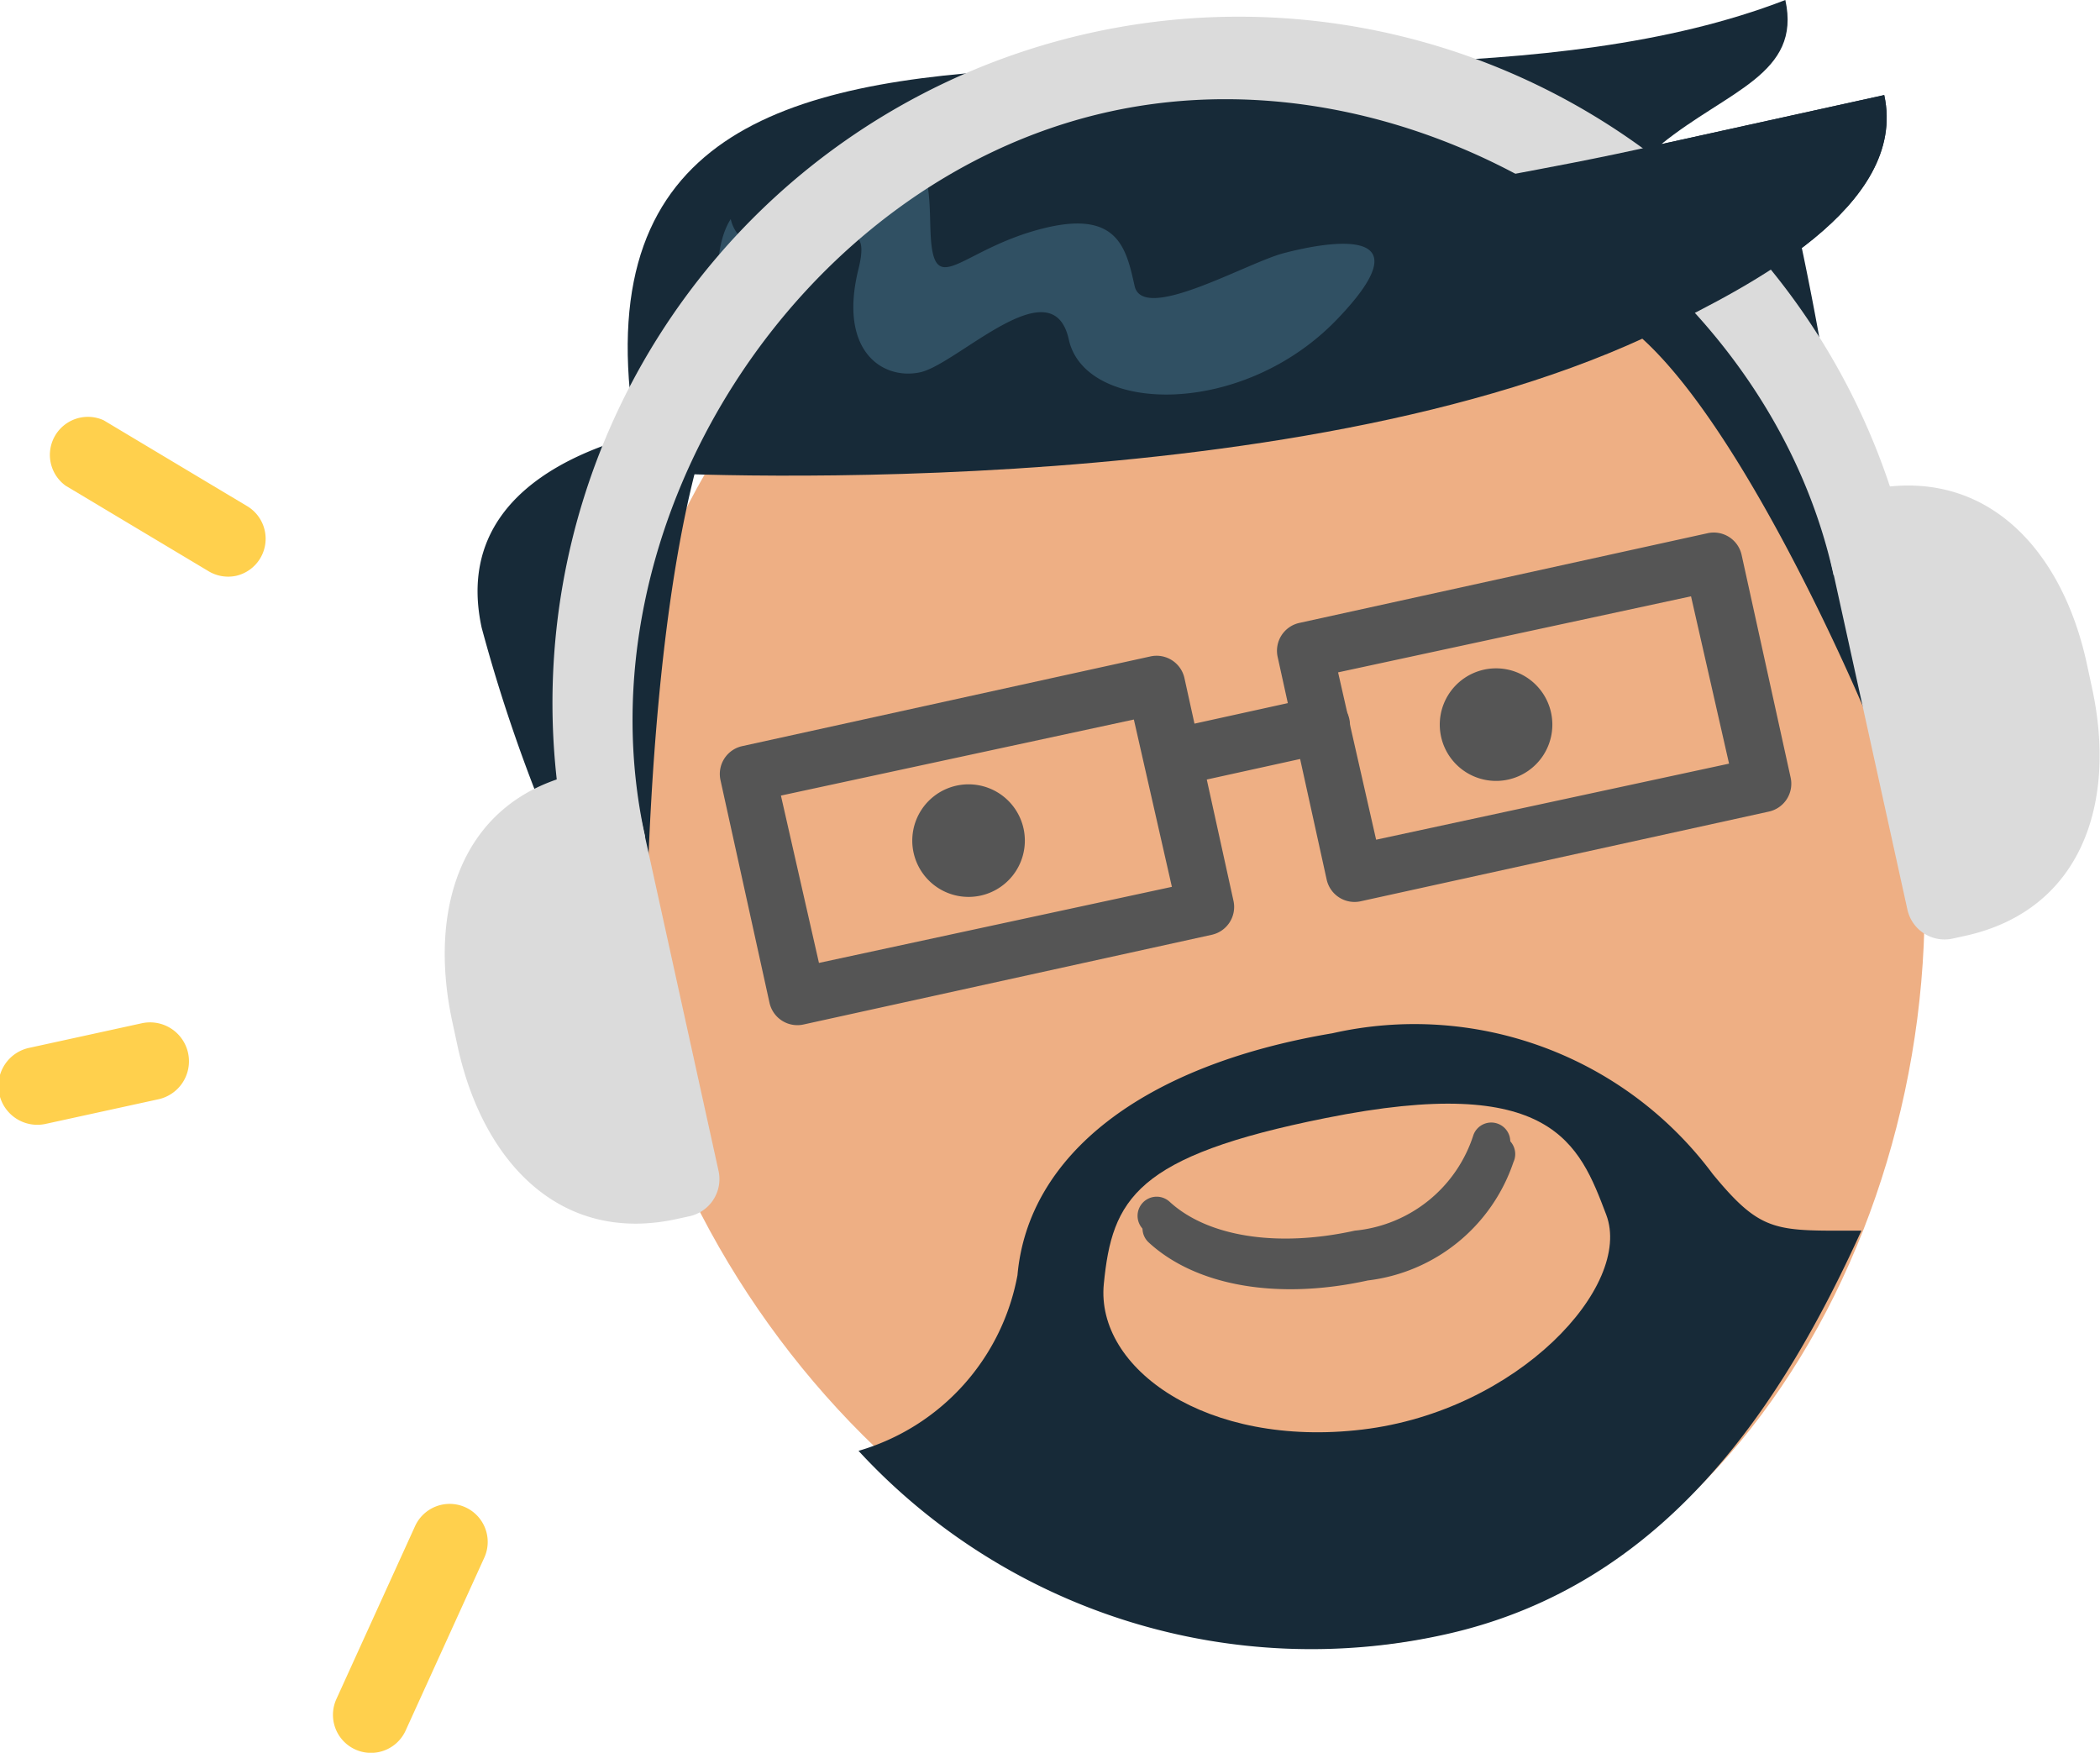 <svg xmlns="http://www.w3.org/2000/svg" width="73.625" height="61.455" viewBox="0 0 55.21 46.09"><title>man</title><path d="M50.1 19.07C47.88 8.97 38.55 2.44 29.25 4.48s-15 11.89-12.8 22 12 18.59 21.28 16.54S52.32 29.18 50.1 19.08" fill="#eeaf84"/><path d="M45.03 30.87a9.77 9.77 0 0 0-10-3.7c-5 .84-8 3.21-8.28 6.36a5.93 5.93 0 0 1-4.18 4.62 16.2 16.2 0 0 0 15.46 4.82c5.79-1.3 8.84-6.06 10.91-10.61-2.25 0-2.61.09-3.91-1.49z" fill="#172a38"/><path d="M34.85 29.4c-5 1-5.61 2.13-5.83 4.36s2.71 4.32 6.8 3.83 7.12-3.78 6.41-5.65-1.42-3.74-7.38-2.54z" fill="#eeaf84"/><path d="M35.96 33.67c-2.36.52-4.51.15-5.76-1a.502.502 0 1 1 .68-.74c1 .92 2.83 1.21 4.87.76a3.64 3.64 0 0 0 3.12-2.52.5.5 0 1 1 .92.39 4.62 4.62 0 0 1-3.83 3.11z" fill="#555"/><g><path d="M35.83 33.34c-2.36.52-4.51.15-5.76-1a.502.502 0 1 1 .68-.74c1 .92 2.83 1.21 4.87.76a3.64 3.64 0 0 0 3.12-2.52.5.5 0 1 1 .92.39 4.62 4.62 0 0 1-3.83 3.11zM26.91 21.79a1.48 1.48 0 1 0-1.13 1.76 1.48 1.48 0 0 0 1.13-1.76" fill="#555"/><circle cx="3137.96" cy="1442.8" r="3.5" transform="rotate(-12.4 -4946.713 15102.38)" fill="#eeaf84"/><path d="M40.78 18.74a1.48 1.48 0 1 0-1.13 1.76 1.48 1.48 0 0 0 1.13-1.76" fill="#555"/><path d="M16.9 12.42s17.12 1 26.82-3.77c2.22-1.1 6.46-3.22 5.82-6.15l-5.86 1.29c1.74-1.41 3.69-1.84 3.26-3.79C34.67 4.75 13.32-3.87 16.9 12.42z" fill="#172a38"/><path d="M18.66 11.09s-7.05.53-6 5.41a41.72 41.72 0 0 0 4.32 10.31s-.18-10.23 1.68-15.72z" fill="#172a38"/><circle cx="3172.14" cy="1435.28" r="3.5" transform="rotate(-12.4 -4912.554 15094.867)" fill="#eeaf84"/><path d="M47.21 5.76a84.66 84.66 0 0 1 1.81 12.91S44.7 8.36 41.56 8.02s5.65-2.26 5.65-2.26z" fill="#172a38"/><path d="M19.21 5.76c-.76 1.19-.12 4.12.64 2.93s3.26-3.79 2.72-1.62.64 2.93 1.62 2.72 3.48-2.81 3.91-.86 4.55 2.07 7.05-.53-.43-2-1.41-1.74-3.69 1.84-3.91.86-.43-2-2.38-1.52-2.72 1.62-2.93.64.33-3.14-1.62-2.72-1.52 2.38-2.5 2.6a1 1 0 0 1-1.19-.76z" fill="#305063"/></g><g fill="#555"><path d="M31.86 24.58l-10.74 2.36a.75.75 0 0 1-.89-.57l-1.29-5.86a.75.75 0 0 1 .57-.89l10.74-2.36a.75.75 0 0 1 .89.57l1.29 5.86a.75.75 0 0 1-.57.89zm-10.33.74l9.28-2-1-4.4-9.28 2zM46.51 21.34L35.77 23.7a.75.75 0 0 1-.89-.57l-1.29-5.86a.75.75 0 0 1 .57-.89l10.74-2.36a.75.75 0 0 1 .89.57l1.29 5.86a.75.75 0 0 1-.57.89zm-10.33.74l9.28-2-1-4.4-9.28 2z"/><path d="M34.9 19.8l-3.91.86a.752.752 0 0 1-.32-1.47l3.91-.86a.752.752 0 1 1 .32 1.47z"/></g><g fill="#ffd04d"><path d="M9.96 46.07a1 1 0 0 1-1.12-1.39l2.07-4.55a1 1 0 0 1 1.82.83l-2.07 4.55a1 1 0 0 1-.7.56zM6.21 15.14a1 1 0 0 1-.73-.12l-3.76-2.25a1 1 0 0 1 1-1.72l3.76 2.25a1 1 0 0 1-.27 1.84zM4.14 28.91l-2.93.64a1.023 1.023 0 1 1-.43-2l2.93-.64a1.023 1.023 0 1 1 .43 2z"/></g><g fill="#dbdbdb"><path d="M15.55 20.26l-.32.07c-3.06.67-4 3.48-3.34 6.54l.14.65c.67 3.06 2.72 5.21 5.78 4.53l.32-.07a1 1 0 0 0 .76-1.19l-2.15-9.77a1 1 0 0 0-1.19-.76zM48.76 12.96l.32-.07c3.06-.67 5.11 1.48 5.78 4.53l.14.65c.67 3.06-.28 5.87-3.34 6.54l-.32.07a1 1 0 0 1-1.19-.76L48 14.15a1 1 0 0 1 .76-1.19z"/><path d="M50.21 14.7l-2 .43c-1.8-8.18-10.88-14-19.06-12.19S15.15 13.82 16.96 22l-2 .43a18.044 18.044 0 1 1 35.25-7.73z"/></g><path d="M37.41 7.91s.29 1.34 6.31.74c2.22-1.1 6.46-3.22 5.82-6.15l-5.86 1.29c-6.83 1.55-8.03.79-6.27 4.12z" fill="#172a38"/></svg>